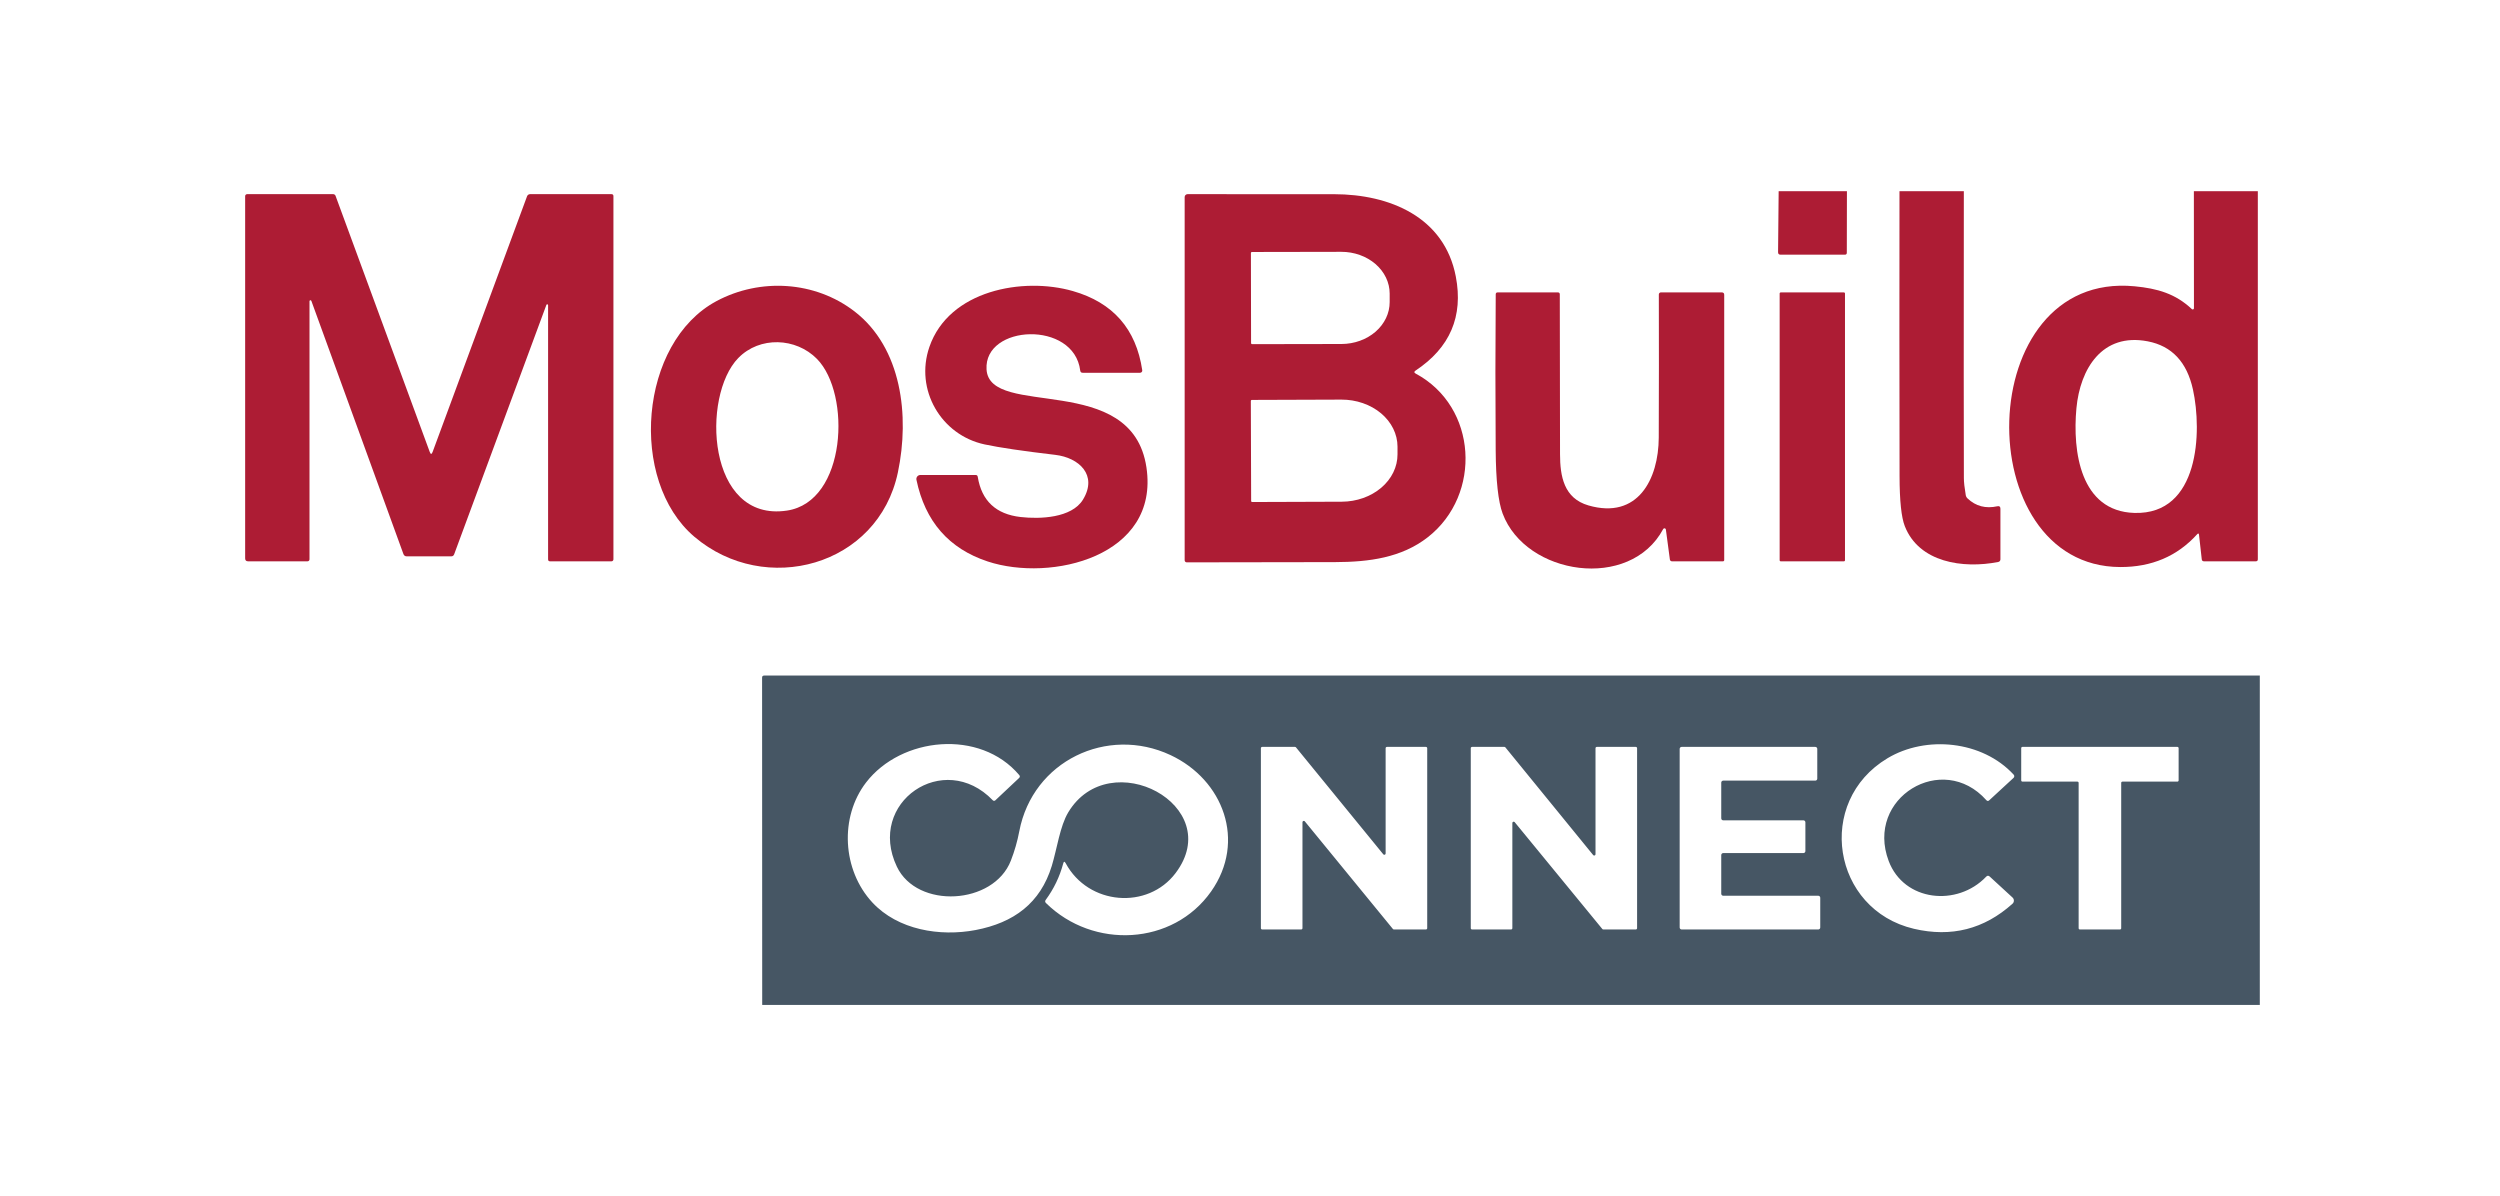 <svg width="255" height="122" viewBox="0 0 255 122" fill="none" xmlns="http://www.w3.org/2000/svg">
<rect width="255" height="122" fill="white"/>
<g clip-path="url(#clip0_1369_2)">
<path d="M181.423 19.5H188.387L188.375 25.776C188.375 25.911 188.309 25.978 188.177 25.978H181.617C181.445 25.978 181.36 25.892 181.363 25.719L181.423 19.5Z" fill="#AD1C34"/>
<path d="M193.747 19.5H200.311C200.297 34.853 200.299 44.604 200.315 48.752C200.315 49.168 200.378 49.748 200.505 50.493C200.526 50.625 200.59 50.746 200.687 50.838C201.524 51.634 202.539 51.901 203.732 51.639C203.939 51.593 204.043 51.677 204.043 51.89V57.056C204.043 57.118 204.022 57.178 203.982 57.227C203.942 57.275 203.887 57.307 203.825 57.32C200.222 58.032 195.734 57.372 194.288 53.664C193.938 52.77 193.761 51.074 193.755 48.574C193.736 38.884 193.734 29.193 193.747 19.5Z" fill="#AD1C34"/>
<path d="M223.775 19.5H230.298V57.044C230.298 57.185 230.229 57.255 230.092 57.255H224.813C224.673 57.255 224.595 57.186 224.579 57.048L224.3 54.554C224.281 54.395 224.218 54.375 224.11 54.494C222.08 56.737 219.462 57.851 216.258 57.838C200.739 57.781 201.127 27.614 217.724 29.201C220.063 29.424 221.905 29.958 223.573 31.533C223.591 31.549 223.613 31.56 223.636 31.564C223.66 31.569 223.684 31.566 223.707 31.556C223.729 31.547 223.748 31.531 223.761 31.511C223.775 31.491 223.782 31.468 223.783 31.444L223.775 19.5ZM211.795 41.643C211.387 46.04 212.186 52.153 217.708 52.319C224.348 52.518 224.619 44.011 223.682 39.736C223.068 36.931 221.532 35.292 219.073 34.816C214.42 33.918 212.17 37.614 211.795 41.643Z" fill="#AD1C34"/>
<path d="M44.131 46.088L53.76 20.018C53.783 19.955 53.824 19.901 53.879 19.863C53.934 19.824 54 19.804 54.067 19.804H62.368C62.502 19.804 62.57 19.871 62.57 20.006V57.052C62.57 57.106 62.548 57.158 62.51 57.196C62.473 57.233 62.421 57.255 62.368 57.255H56.107C55.972 57.255 55.905 57.187 55.905 57.052V31.132C55.907 31.11 55.9 31.088 55.887 31.071C55.873 31.054 55.854 31.042 55.833 31.038C55.811 31.034 55.789 31.038 55.77 31.049C55.751 31.061 55.737 31.079 55.731 31.1L46.324 56.538C46.27 56.679 46.169 56.749 46.021 56.749H41.497C41.322 56.749 41.205 56.666 41.146 56.502L31.759 30.691C31.752 30.668 31.737 30.648 31.717 30.636C31.697 30.623 31.673 30.618 31.649 30.622C31.626 30.626 31.605 30.639 31.59 30.657C31.575 30.676 31.567 30.699 31.569 30.723V57.052C31.569 57.106 31.547 57.158 31.509 57.196C31.472 57.233 31.42 57.255 31.367 57.255H25.308C25.106 57.255 25.005 57.154 25.005 56.951V20.006C25.005 19.952 25.026 19.901 25.064 19.863C25.102 19.825 25.153 19.804 25.207 19.804H33.984C34.037 19.804 34.089 19.82 34.133 19.851C34.176 19.881 34.209 19.924 34.226 19.974L43.828 46.084C43.927 46.362 44.028 46.364 44.131 46.088Z" fill="#AD1C34"/>
<path d="M144.396 38.104C150.709 41.485 151.174 50.445 145.656 54.781C142.95 56.903 139.626 57.324 136.184 57.336C131.133 57.349 126.086 57.357 121.045 57.36C120.99 57.36 120.936 57.338 120.897 57.298C120.858 57.259 120.835 57.205 120.835 57.15V20.099C120.835 20.021 120.866 19.947 120.922 19.892C120.977 19.836 121.052 19.805 121.13 19.804C126.066 19.801 131.051 19.802 136.083 19.808C141.755 19.816 147.329 22.132 148.492 28.205C149.273 32.27 147.902 35.47 144.38 37.804C144.221 37.913 144.227 38.012 144.396 38.104ZM127.593 25.812L127.609 34.995C127.609 35.024 127.621 35.051 127.641 35.072C127.662 35.093 127.689 35.104 127.718 35.104L136.831 35.088C138.136 35.085 139.388 34.634 140.31 33.832C141.231 33.03 141.748 31.944 141.746 30.812V29.946C141.746 29.385 141.617 28.831 141.369 28.313C141.121 27.796 140.757 27.326 140.299 26.93C139.841 26.535 139.298 26.221 138.7 26.008C138.102 25.795 137.461 25.685 136.815 25.686L127.702 25.703C127.673 25.703 127.645 25.714 127.625 25.735C127.605 25.755 127.593 25.783 127.593 25.812ZM127.585 40.898L127.617 51.101C127.617 51.115 127.62 51.129 127.626 51.142C127.631 51.155 127.639 51.167 127.649 51.177C127.66 51.187 127.672 51.194 127.685 51.199C127.698 51.204 127.712 51.206 127.726 51.206L136.859 51.174C138.371 51.169 139.819 50.657 140.886 49.751C141.952 48.845 142.55 47.62 142.546 46.343V45.558C142.545 44.925 142.395 44.3 142.107 43.716C141.819 43.133 141.397 42.603 140.866 42.157C140.335 41.712 139.704 41.359 139.011 41.12C138.318 40.88 137.576 40.758 136.827 40.76L127.69 40.792C127.662 40.792 127.635 40.804 127.616 40.823C127.596 40.843 127.585 40.87 127.585 40.898Z" fill="#AD1C34"/>
<path d="M70.826 54.749C64.088 49.024 65.183 34.918 73.1 30.703C77.535 28.338 83.137 28.654 87.177 31.776C91.979 35.493 92.795 42.408 91.587 48.173C89.58 57.769 78.04 60.883 70.826 54.749ZM83.335 36.614C81.186 34.424 77.49 34.282 75.309 36.513C71.52 40.384 72.094 53.303 80.265 52.081C86.369 51.17 86.829 40.177 83.335 36.614Z" fill="#AD1C34"/>
<path d="M104.101 52.736C106.056 52.959 109.307 52.85 110.463 50.963C111.997 48.453 110.051 46.679 107.639 46.396C104.351 46.01 101.949 45.655 100.433 45.331C95.99 44.38 93.288 39.748 94.799 35.383C96.798 29.598 104.351 28.229 109.429 29.687C113.524 30.861 115.885 33.553 116.509 37.764C116.515 37.796 116.513 37.829 116.504 37.86C116.495 37.892 116.479 37.921 116.457 37.945C116.436 37.97 116.409 37.99 116.379 38.003C116.349 38.017 116.316 38.023 116.283 38.023H110.434C110.286 38.023 110.203 37.95 110.184 37.804C109.55 32.654 100.348 33.096 100.627 37.683C100.934 42.756 115.471 37.8 116.937 47.675C118.291 56.769 107.203 59.409 100.736 57.267C96.78 55.958 94.361 53.183 93.478 48.943C93.465 48.883 93.466 48.821 93.48 48.762C93.494 48.703 93.522 48.647 93.56 48.6C93.598 48.553 93.647 48.514 93.702 48.488C93.757 48.462 93.817 48.449 93.877 48.449H99.512C99.639 48.449 99.712 48.511 99.73 48.635C100.126 51.083 101.583 52.45 104.101 52.736Z" fill="#AD1C34"/>
<path d="M169.92 54.016C169.917 53.984 169.904 53.955 169.883 53.931C169.862 53.908 169.834 53.892 169.803 53.886C169.772 53.88 169.739 53.884 169.711 53.898C169.683 53.912 169.66 53.935 169.645 53.963C166.257 60.304 155.633 58.688 153.27 52.384C152.818 51.175 152.581 49.009 152.56 45.886C152.522 40.604 152.523 35.317 152.564 30.027C152.564 29.892 152.631 29.824 152.766 29.824H158.897C159.032 29.824 159.099 29.892 159.099 30.027C159.112 35.46 159.121 40.892 159.123 46.323C159.127 48.582 159.515 50.83 162.023 51.554C167.048 53.008 169.177 48.898 169.193 44.623C169.212 39.756 169.215 34.894 169.201 30.035C169.201 29.979 169.223 29.925 169.263 29.886C169.302 29.847 169.355 29.824 169.411 29.824H175.619C175.786 29.824 175.87 29.908 175.87 30.075V57.129C175.87 57.163 175.857 57.195 175.833 57.218C175.81 57.242 175.778 57.255 175.745 57.255H170.538C170.487 57.255 170.437 57.236 170.398 57.202C170.36 57.169 170.335 57.123 170.328 57.073L169.92 54.016Z" fill="#AD1C34"/>
<path d="M188.189 57.146C188.189 57.175 188.178 57.202 188.157 57.223C188.137 57.243 188.109 57.255 188.08 57.255H181.633C181.605 57.255 181.577 57.243 181.556 57.223C181.536 57.202 181.524 57.175 181.524 57.146V29.938C181.524 29.909 181.536 29.881 181.556 29.86C181.577 29.84 181.605 29.828 181.633 29.828H188.08C188.109 29.828 188.137 29.84 188.157 29.86C188.178 29.881 188.189 29.909 188.189 29.938V57.146Z" fill="#AD1C34"/>
<path d="M230.5 68.903V102.5H77.745L77.733 69.122C77.733 68.979 77.804 68.907 77.947 68.907L230.5 68.903ZM119.91 89.054C117.075 92.811 111.016 92.354 108.698 88.046C108.59 87.843 108.506 87.854 108.447 88.078C108.086 89.428 107.491 90.665 106.662 91.791C106.578 91.904 106.588 92.011 106.69 92.111C111.513 96.86 119.648 96.447 123.534 90.929C127.141 85.807 124.782 79.543 119.389 77.017C112.935 73.997 105.337 77.62 103.968 84.787C103.774 85.812 103.487 86.812 103.107 87.787C101.346 92.309 93.555 92.751 91.482 88.402C88.36 81.847 96.273 76.438 101.265 81.629C101.298 81.663 101.343 81.683 101.391 81.685C101.439 81.686 101.485 81.669 101.52 81.637L103.939 79.361C104.044 79.264 104.051 79.162 103.96 79.053C99.965 74.333 91.927 75.159 88.344 79.807C85.618 83.345 85.912 88.746 88.982 92.054C91.587 94.856 95.873 95.556 99.512 94.864C103.406 94.119 106.116 92.131 107.284 88.317C107.813 86.584 108.116 84.26 108.964 82.855C113.189 75.839 125.109 82.167 119.91 89.054ZM192.531 77.337C185.111 81.778 186.889 92.787 195.226 94.739C199.036 95.629 202.386 94.776 205.275 92.18C205.319 92.14 205.355 92.092 205.379 92.038C205.403 91.984 205.416 91.925 205.416 91.866C205.417 91.807 205.405 91.748 205.381 91.693C205.358 91.638 205.323 91.589 205.279 91.548L202.953 89.41C202.829 89.294 202.708 89.298 202.589 89.422C199.64 92.516 194.204 91.961 192.645 87.819C190.225 81.386 198.13 76.592 202.605 81.616C202.702 81.722 202.802 81.726 202.904 81.629L205.384 79.341C205.428 79.299 205.454 79.242 205.457 79.181C205.459 79.121 205.437 79.062 205.396 79.017C202.193 75.539 196.458 74.989 192.531 77.337ZM132.719 94.807C132.754 94.807 132.788 94.793 132.813 94.768C132.838 94.743 132.852 94.709 132.852 94.674V83.863C132.851 83.835 132.86 83.808 132.876 83.785C132.892 83.762 132.914 83.744 132.941 83.735C132.967 83.725 132.996 83.725 133.023 83.732C133.049 83.74 133.073 83.756 133.09 83.778L142.078 94.759C142.09 94.774 142.106 94.787 142.125 94.795C142.143 94.803 142.163 94.808 142.183 94.807H145.442C145.478 94.807 145.512 94.793 145.537 94.768C145.562 94.743 145.576 94.709 145.576 94.674V76.317C145.576 76.281 145.562 76.247 145.537 76.222C145.512 76.197 145.478 76.183 145.442 76.183H141.468C141.432 76.183 141.398 76.197 141.373 76.222C141.348 76.247 141.334 76.281 141.334 76.317V87.058C141.334 87.086 141.325 87.113 141.309 87.135C141.293 87.157 141.27 87.174 141.244 87.183C141.218 87.192 141.189 87.193 141.163 87.185C141.136 87.177 141.113 87.161 141.096 87.139L132.19 76.231C132.177 76.216 132.161 76.204 132.143 76.195C132.124 76.187 132.105 76.183 132.085 76.183H128.744C128.709 76.183 128.675 76.197 128.65 76.222C128.625 76.247 128.611 76.281 128.611 76.317V94.674C128.611 94.709 128.625 94.743 128.65 94.768C128.675 94.793 128.709 94.807 128.744 94.807H132.719ZM154.127 94.807C154.162 94.807 154.196 94.793 154.221 94.768C154.246 94.743 154.26 94.709 154.26 94.674V83.94C154.26 83.913 154.269 83.887 154.285 83.865C154.3 83.843 154.322 83.826 154.348 83.817C154.373 83.808 154.401 83.806 154.427 83.813C154.453 83.82 154.477 83.835 154.494 83.855L163.437 94.759C163.45 94.774 163.466 94.787 163.484 94.795C163.502 94.803 163.522 94.808 163.542 94.807H166.85C166.885 94.807 166.919 94.793 166.944 94.768C166.969 94.743 166.983 94.709 166.983 94.674V76.317C166.983 76.281 166.969 76.247 166.944 76.222C166.919 76.197 166.885 76.183 166.85 76.183H162.876C162.84 76.183 162.806 76.197 162.781 76.222C162.756 76.247 162.742 76.281 162.742 76.317V87.131C162.743 87.159 162.735 87.186 162.719 87.21C162.703 87.233 162.68 87.25 162.654 87.26C162.627 87.269 162.599 87.27 162.572 87.262C162.545 87.254 162.521 87.238 162.504 87.216L153.549 76.231C153.536 76.216 153.52 76.204 153.502 76.195C153.484 76.187 153.464 76.183 153.444 76.183H150.152C150.117 76.183 150.083 76.197 150.058 76.222C150.033 76.247 150.019 76.281 150.019 76.317V94.674C150.019 94.709 150.033 94.743 150.058 94.768C150.083 94.793 150.117 94.807 150.152 94.807H154.127ZM175.567 87.216C175.567 87.162 175.588 87.111 175.626 87.073C175.664 87.035 175.715 87.013 175.769 87.013H183.948C184.002 87.013 184.053 86.992 184.091 86.954C184.129 86.916 184.15 86.865 184.15 86.811V83.876C184.15 83.822 184.129 83.77 184.091 83.732C184.053 83.695 184.002 83.673 183.948 83.673H175.769C175.715 83.673 175.664 83.652 175.626 83.614C175.588 83.576 175.567 83.524 175.567 83.471V79.827C175.567 79.773 175.588 79.722 175.626 79.684C175.664 79.646 175.715 79.624 175.769 79.624H185.16C185.213 79.624 185.265 79.603 185.303 79.565C185.341 79.527 185.362 79.476 185.362 79.422V76.385C185.362 76.332 185.341 76.28 185.303 76.242C185.265 76.204 185.213 76.183 185.16 76.183H171.528C171.474 76.183 171.423 76.204 171.385 76.242C171.347 76.28 171.326 76.332 171.326 76.385V94.605C171.326 94.659 171.347 94.71 171.385 94.748C171.423 94.786 171.474 94.807 171.528 94.807H185.463C185.516 94.807 185.568 94.786 185.606 94.748C185.644 94.71 185.665 94.659 185.665 94.605V91.568C185.665 91.515 185.644 91.463 185.606 91.425C185.568 91.387 185.516 91.366 185.463 91.366H175.769C175.715 91.366 175.664 91.344 175.626 91.306C175.588 91.269 175.567 91.217 175.567 91.163V87.216ZM216.363 79.851C216.363 79.818 216.376 79.786 216.399 79.762C216.423 79.739 216.455 79.726 216.488 79.726H222.094C222.128 79.726 222.16 79.712 222.183 79.689C222.206 79.665 222.22 79.633 222.22 79.6V76.308C222.22 76.292 222.216 76.276 222.21 76.26C222.204 76.245 222.195 76.231 222.183 76.22C222.171 76.208 222.158 76.199 222.142 76.192C222.127 76.186 222.111 76.183 222.094 76.183H206.289C206.273 76.183 206.256 76.186 206.241 76.192C206.226 76.199 206.212 76.208 206.2 76.22C206.189 76.231 206.18 76.245 206.173 76.26C206.167 76.276 206.164 76.292 206.164 76.308V79.6C206.164 79.633 206.177 79.665 206.2 79.689C206.224 79.712 206.256 79.726 206.289 79.726H211.895C211.929 79.726 211.961 79.739 211.984 79.762C212.007 79.786 212.021 79.818 212.021 79.851V94.682C212.021 94.715 212.034 94.747 212.057 94.77C212.081 94.794 212.113 94.807 212.146 94.807H216.238C216.271 94.807 216.303 94.794 216.326 94.77C216.35 94.747 216.363 94.715 216.363 94.682V79.851Z" fill="#465664"/>
</g>
<defs>
<clipPath id="clip0_1369_2">
<rect width="206" height="83" fill="white" transform="translate(24.5 19.5)"/>
</clipPath>
</defs>
</svg>
